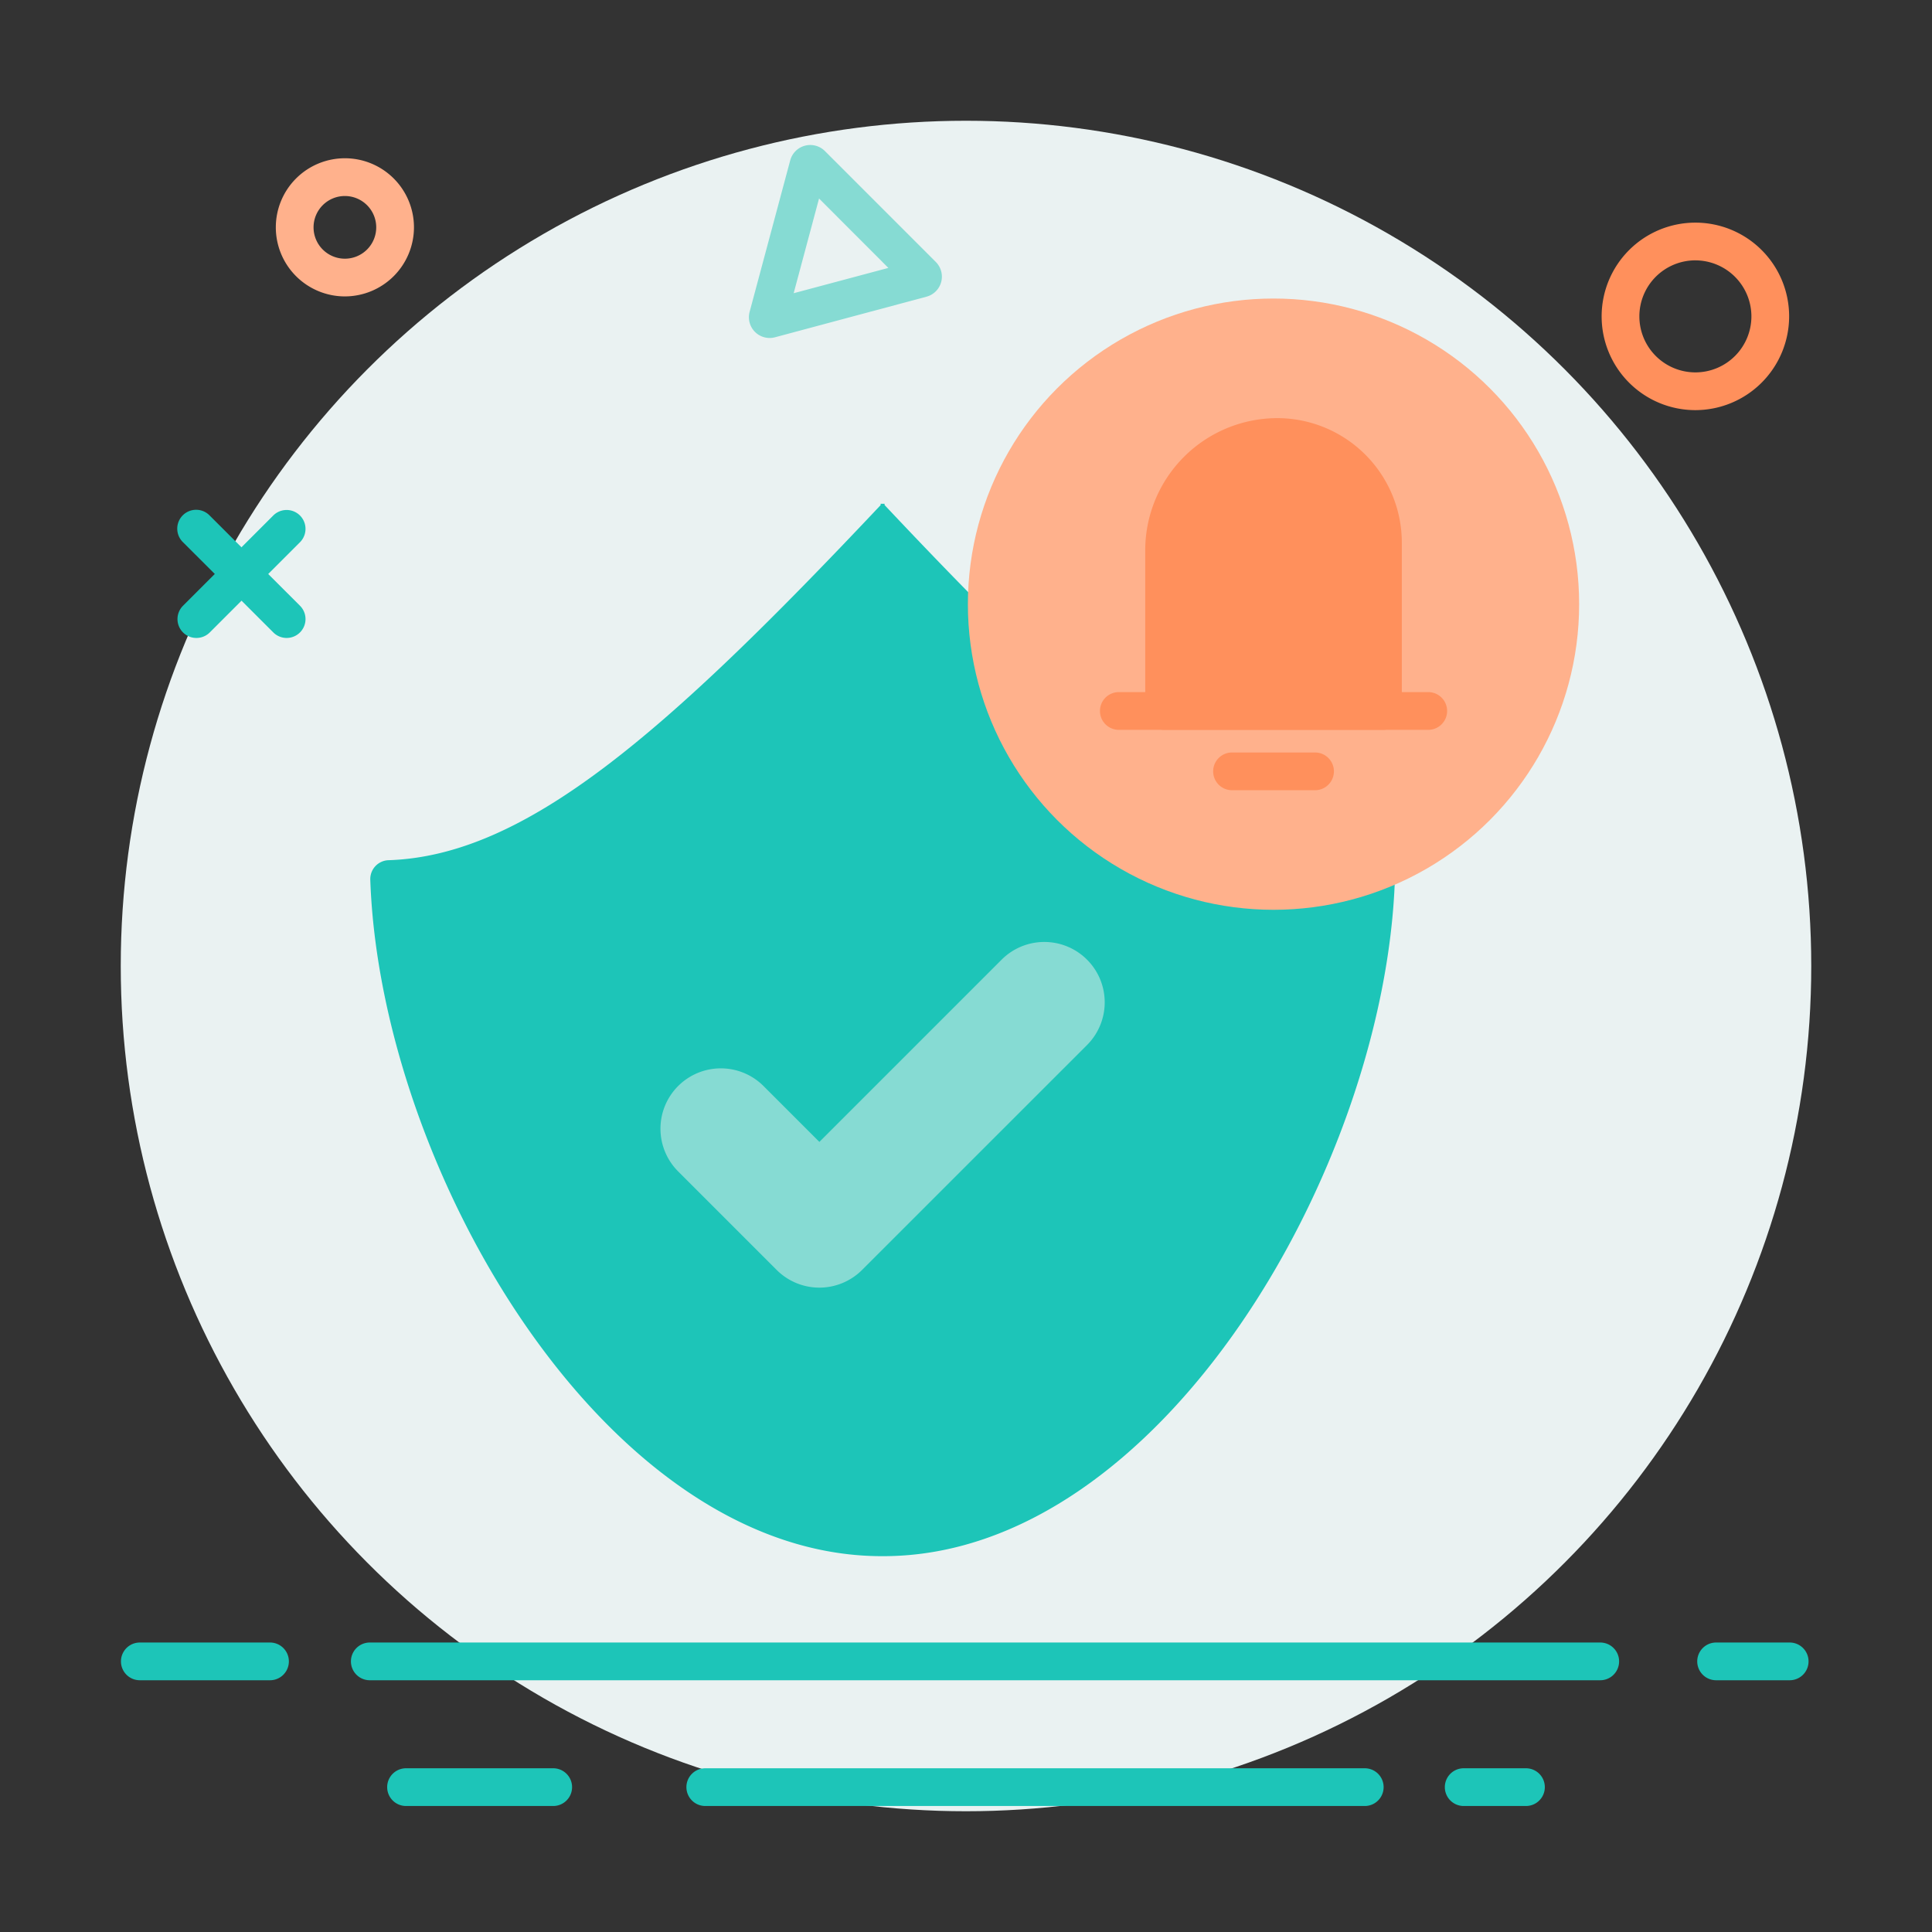 <svg id="图层_1" data-name="图层 1" xmlns="http://www.w3.org/2000/svg" viewBox="0 0 1024 1024"><rect x="0" y="0" width="1024" height="1024" fill="#333333" stroke="none"/><defs><style>.cls-1{fill:#eaf2f2;}.cls-2{fill:#1dc5b8;}.cls-3{fill:#ff905c;}.cls-4{fill:#ffb18c;}.cls-5{fill:#86dbd3;}</style></defs><title>画板 3</title><circle class="cls-1" cx="512" cy="512" r="448"/><path class="cls-2" d="M293.21,957.22h-78a10,10,0,0,1,0-20h78a10,10,0,1,1,0,20Z"/><path class="cls-2" d="M723.35,957.22H373.81a10,10,0,0,1,0-20H723.35a10,10,0,0,1,0,20Z"/><path class="cls-2" d="M808.79,957.22h-33a10,10,0,0,1,0-20h33a10,10,0,0,1,0,20Z"/><path class="cls-2" d="M143.11,890.57h-69a10,10,0,1,1,0-20h69a10,10,0,1,1,0,20Z"/><path class="cls-2" d="M848.16,890.57H196a10,10,0,1,1,0-20H848.16a10,10,0,0,1,0,20Z"/><path class="cls-2" d="M948.57,890.57h-39a10,10,0,0,1,0-20h39a10,10,0,0,1,0,20Z"/><path class="cls-2" d="M151.93,338.13a10,10,0,0,1-7.07-2.93L97,287.39a10,10,0,1,1,14.14-14.14L159,321.06a10,10,0,0,1-7.07,17.07Z"/><path class="cls-2" d="M104.12,338.13A10,10,0,0,1,97,321.06l47.82-47.82A10,10,0,0,1,159,287.39L111.19,335.2A10,10,0,0,1,104.12,338.13Z"/><path class="cls-3" d="M898.59,217.38a49.69,49.69,0,1,1,49.69-49.69A49.75,49.75,0,0,1,898.59,217.38Zm0-79.39a29.69,29.69,0,1,0,29.69,29.69A29.73,29.73,0,0,0,898.59,138Z"/><path class="cls-4" d="M182.8,157.1a36.61,36.61,0,1,1,36.61-36.61A36.65,36.65,0,0,1,182.8,157.1Zm0-53.21a16.61,16.61,0,1,0,16.61,16.61A16.62,16.62,0,0,0,182.8,103.89Z"/><path class="cls-5" d="M407.95,179.14a11,11,0,0,1-10.64-13.84L418.83,85h0a11,11,0,0,1,18.4-4.93L496,138.85a11,11,0,0,1-4.93,18.4l-80.31,21.52A11,11,0,0,1,407.95,179.14Zm26.16-73.92-13.45,50.19L470.85,142Zm4-15.06h0Z"/><path class="cls-2" d="M468.84,267.68V267h-2.09v.72C351.94,389.57,278.37,453.58,205.84,455.93a10,10,0,0,0-9.58,10.33c5.25,153.13,124.65,358.54,271.17,358.54h.71c146.53,0,265.93-205.41,271.17-358.54a10,10,0,0,0-9.58-10.33C657.21,453.58,583.64,389.57,468.84,267.68Z"/><path class="cls-5" d="M530.89,508.63l-96.6,96.6-29.61-29.61a32,32,0,0,0-45.25,0h0a32,32,0,0,0,0,45.25l52.23,52.23h0a32,32,0,0,0,45.25,0h0L576.15,553.89a32,32,0,0,0,0-45.25h0A32,32,0,0,0,530.89,508.63Z"/><circle class="cls-4" cx="674.99" cy="320.22" r="161.99"/><path class="cls-3" d="M677,221.62a70.08,70.08,0,0,0-70,70v85.21a10,10,0,0,0,10,10H733a10,10,0,0,0,10-10V287.62A66.07,66.07,0,0,0,677,221.62Z"/><path class="cls-3" d="M757,386.83H593a10,10,0,0,1,0-20H757a10,10,0,0,1,0,20Z"/><path class="cls-3" d="M697,418.83H653a10,10,0,0,1,0-20h44a10,10,0,0,1,0,20Z"/></svg>